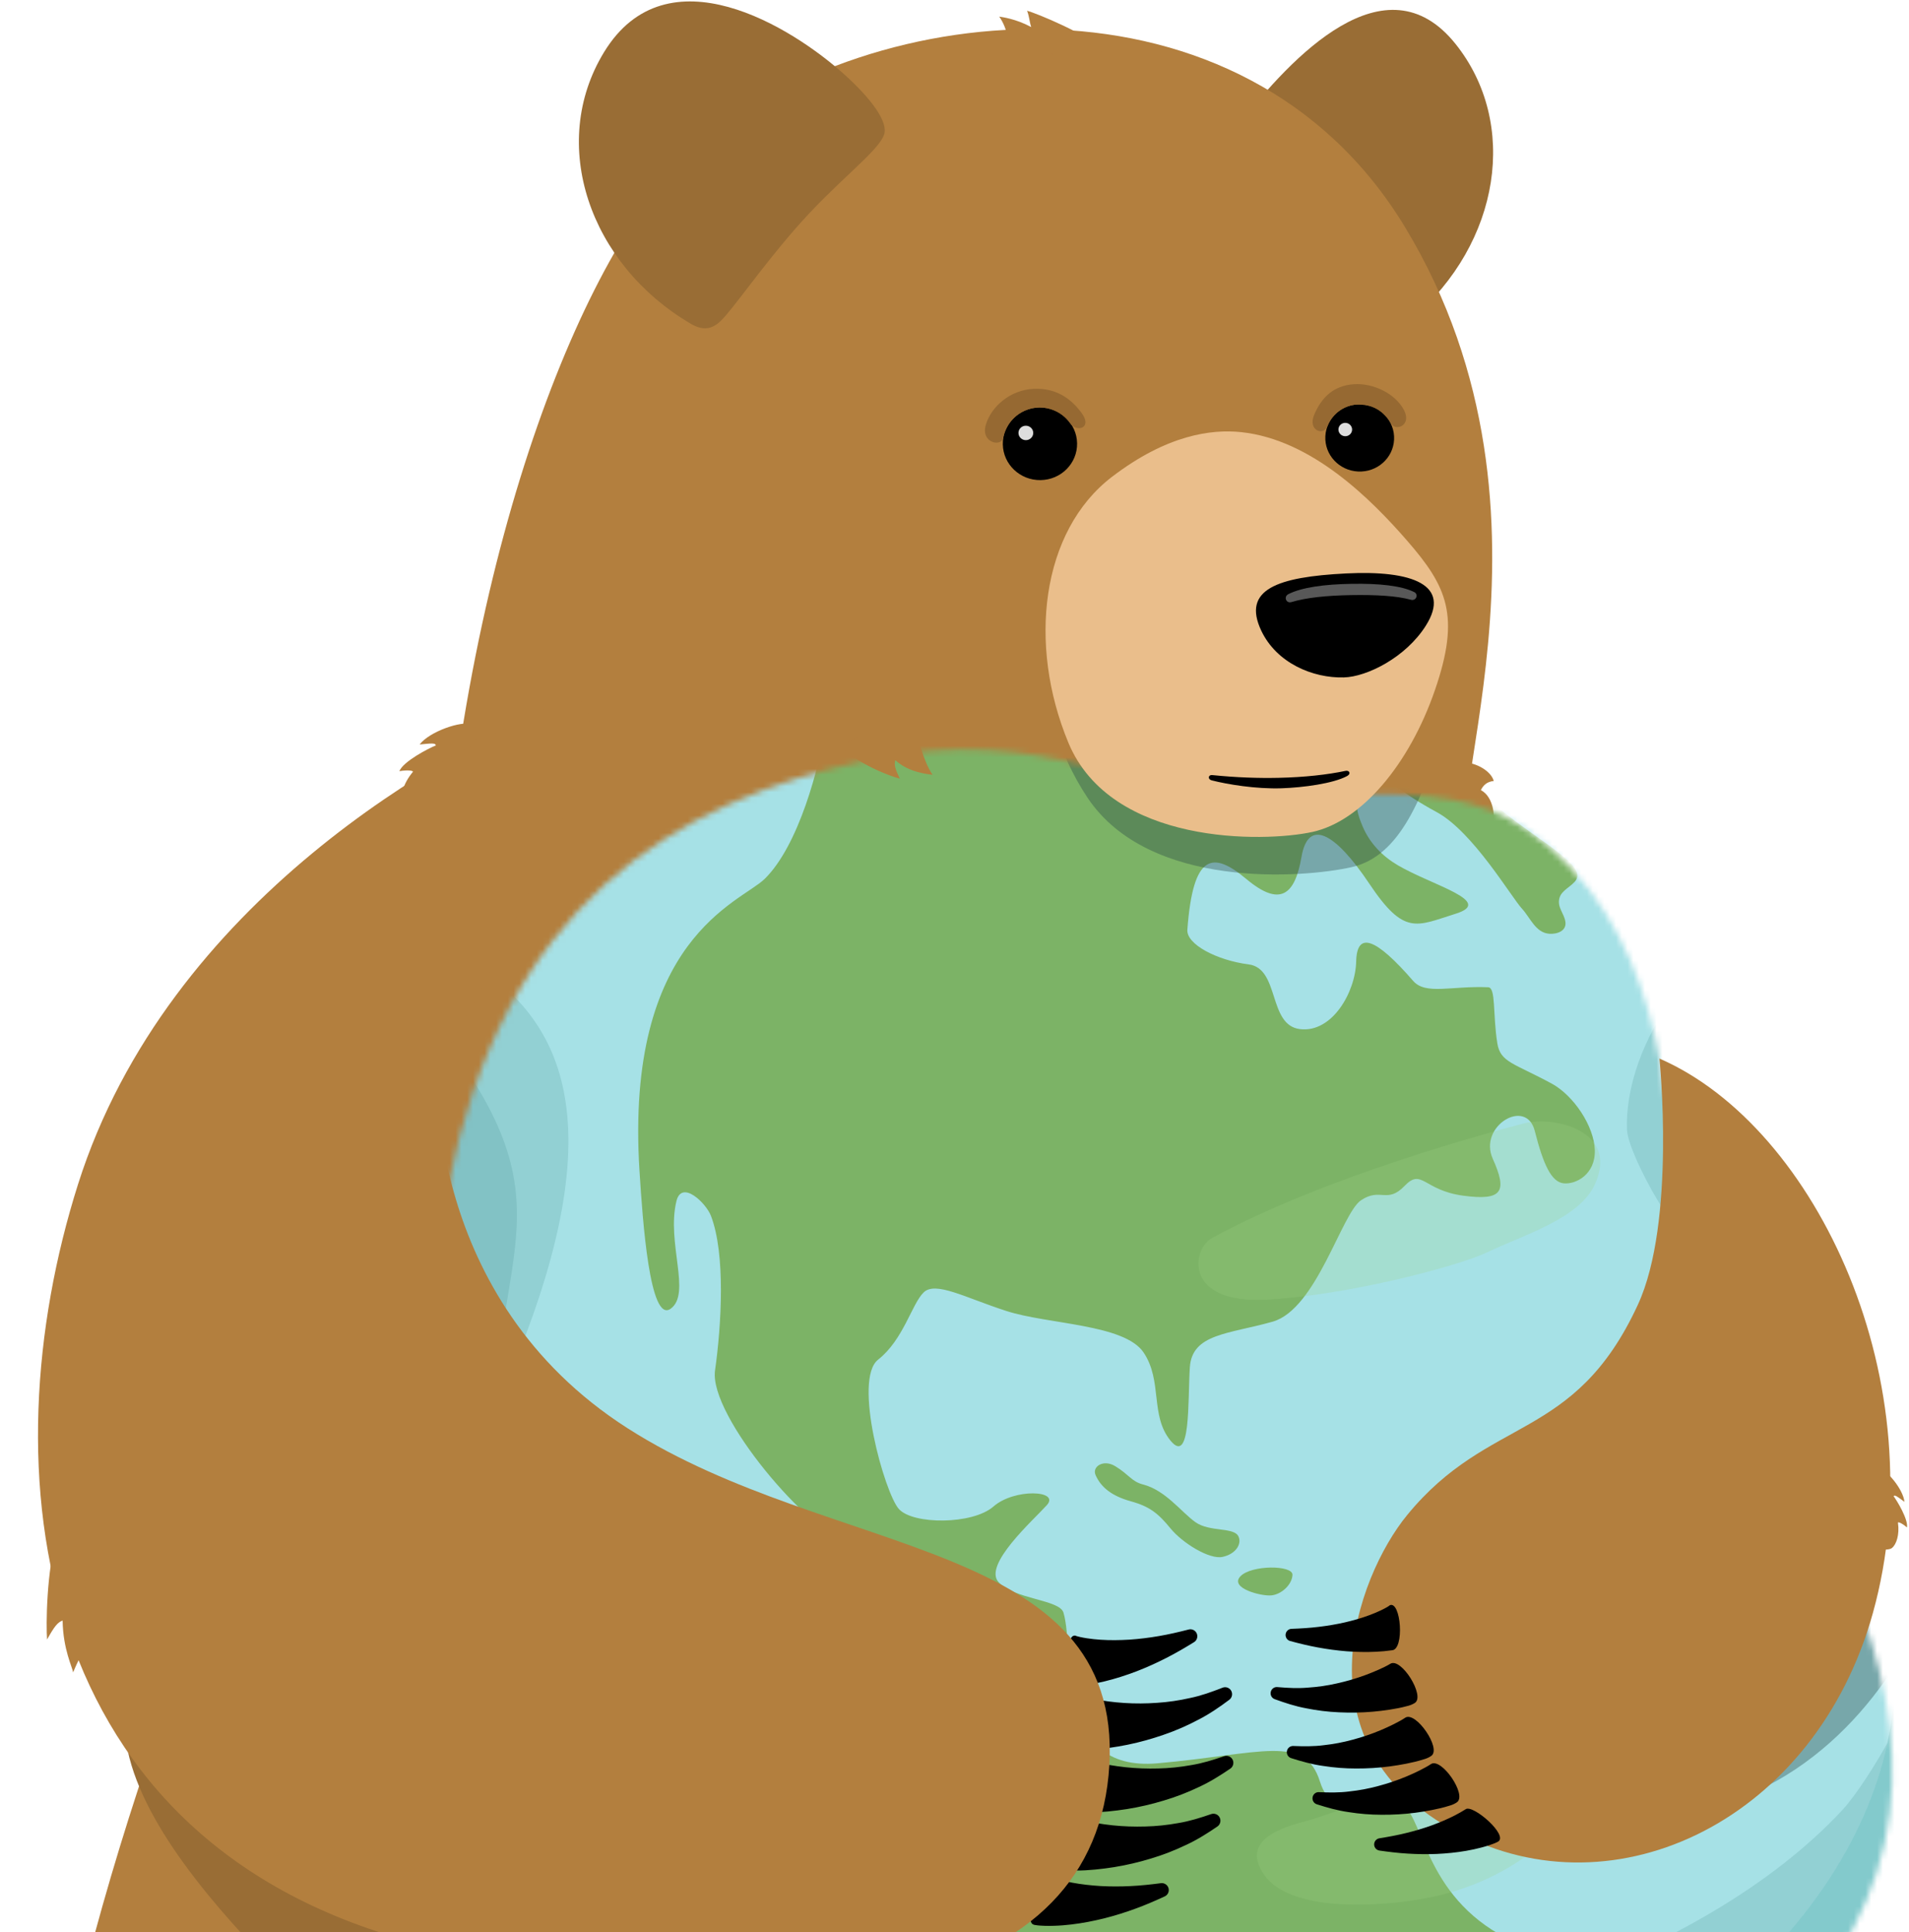 <svg width="329" height="333" viewBox="0 0 329 333" fill="none" xmlns="http://www.w3.org/2000/svg">
<path fill-rule="evenodd" clip-rule="evenodd" d="M250.823 7.54C238.787 -7.452 222.563 9.823 213.519 21.46C203.736 34.045 202.073 29.416 211.394 42.821C220.747 56.274 231.021 65.463 243.315 54.943C258.662 41.807 261.763 21.168 250.823 7.54Z" fill="#996D35"/>
<path fill-rule="evenodd" clip-rule="evenodd" d="M294.63 447.286C286.387 318.443 255.86 194.335 254.051 147.983C245.859 143.387 272.648 89.611 242.161 39.17C214.258 -6.996 150.456 -0.941 119.82 25.425C101.568 41.136 80.278 92.391 75.689 160.856C71.685 220.621 1.893 300.686 0.142 449.183C-1.215 564.46 300.388 574.586 294.63 447.286Z" fill="#B37F3E"/>
<path fill-rule="evenodd" clip-rule="evenodd" d="M190.373 8.78C187.741 6.019 178.377 2.17 177.009 1.86C177.413 2.896 177.42 3.801 177.722 4.662C175.018 3.217 172.707 2.947 172.208 2.863C173.708 4.95 173.959 7.938 173.959 7.938L181.274 9.353L190.373 8.78Z" fill="#B37F3E"/>
<path fill-rule="evenodd" clip-rule="evenodd" d="M21.443 295.426C20.227 321.493 67.448 355.49 72.514 364.927C77.58 374.36 107.795 396.374 171.465 405.545C223.163 412.99 266.996 387.601 284.687 373.535C302.378 359.47 252.056 380.441 211.495 382.498C170.934 384.555 96.334 353.516 89.521 342.161C82.708 330.805 84.619 328.518 82.872 328.143L21.443 295.426Z" fill="#996D35"/>
<path fill-rule="evenodd" clip-rule="evenodd" d="M104.097 8.995C94.435 24.841 101.597 45.561 119.066 55.804C121.166 57.033 122.698 56.737 124.161 55.355C126.232 53.396 130.749 46.71 136.874 39.64C144.101 31.298 151.176 26.333 152.341 23.262C153.189 21.022 150.034 16.922 145.594 12.899C136.532 4.691 114.932 -8.769 104.097 8.995Z" fill="#996D35"/>
<path fill-rule="evenodd" clip-rule="evenodd" d="M243.824 143.616C243.824 143.616 247.307 141.855 250.939 141.344C253.971 140.917 255.903 141.504 257.094 143.204C257.821 141.147 257.527 137.386 255.216 136.16C255.641 135.31 256.238 134.727 257.436 134.585C256.919 132.68 253.851 131.148 251.718 131.418C249.585 131.688 243.824 143.616 243.824 143.616Z" fill="#B37F3E"/>
<path fill-rule="evenodd" clip-rule="evenodd" d="M81.249 124.845C79.582 124.152 74 126.074 72.318 128.3C74.287 128.11 75.099 128 75.095 128.471C73.949 128.916 69.469 131.221 68.828 132.903C70.182 132.655 71.358 132.786 71.132 133.053C69.418 135.092 68.886 137.404 69.374 138.586C69.862 139.764 73.792 141.165 73.792 141.165L82.352 126.793C82.349 126.793 82.916 125.538 81.249 124.845Z" fill="#B37F3E"/>
<mask id="mask0" mask-type="alpha" maskUnits="userSpaceOnUse" x="73" y="129" width="254" height="264">
<path d="M77.203 204.563C70.211 240.457 70.575 326.928 94.344 361.086C126.509 407.306 258.524 402.411 308.143 348.11C357.762 293.81 289.095 239.148 287.824 201.28C287.45 190.074 286.281 159.039 262.895 142.785C247.82 132.308 223.225 139.159 209.301 138.021C198.339 137.127 179.462 124.816 150.394 130.798C115.532 137.977 86.53 156.679 77.203 204.563Z" fill="#A6E1E6"/>
</mask>
<g mask="url(#mask0)">
<rect x="42.581" y="103.232" width="341.374" height="320.639" fill="#A6E1E6"/>
<path fill-rule="evenodd" clip-rule="evenodd" d="M279.199 401.777C281.608 393.376 283.668 391.654 288.534 386.598C293.4 381.542 298.859 379.022 297.895 372.379C297.32 368.421 294.397 366.623 289.735 365.189C289.08 364.989 288.669 364.759 287.992 364.653C277.725 363.052 272.07 361.118 271.767 349.734C271.465 338.349 268.565 338.148 261.108 334.738C245.626 327.654 245.549 313.759 241.797 311.082C238.041 308.405 230.067 315.284 227.48 307.018C224.892 298.753 217.355 302.287 199.5 303.874C181.645 305.461 185.31 284.803 183.283 277.913C182.617 275.644 174.803 275.64 172.092 272.656C169.381 269.673 178.123 261.936 180.423 259.375C182.723 256.814 174.818 256.468 171.219 259.619C167.619 262.771 157.356 262.767 154.914 260.053C152.472 257.339 146.955 237.762 151.337 234.311C155.719 230.86 157.134 224.71 159.187 222.722C161.239 220.734 166.316 223.63 173.482 225.939C180.648 228.248 193.805 228.175 197.095 233.089C200.385 238.003 198.172 243.897 201.709 248.245C205.247 252.597 204.686 241.497 205.058 235.653C205.429 229.81 211.747 229.919 219.32 227.771C226.894 225.622 231.192 209.116 234.555 206.851C237.914 204.585 239.046 207.518 242.056 204.381C245.065 201.244 245.298 205.129 252.166 206.055C259.033 206.982 259.776 205.297 257.261 199.683C254.742 194.069 263.033 189.093 264.503 194.89C265.974 200.686 267.367 203.703 269.478 203.925C271.589 204.148 274.963 202.389 274.854 198.224C274.744 194.058 271.182 188.783 267.444 186.751C260.882 183.188 258.578 183.104 258.047 179.777C257.246 174.725 257.829 170.194 256.475 170.136C250.139 169.866 245.684 171.507 243.551 169.049C237.102 161.618 233.849 160.418 233.725 165.7C233.601 170.982 229.58 178.037 224.033 177.351C218.487 176.665 220.598 166.886 215.186 166.196C209.774 165.507 204.446 162.753 204.632 160.225C205.607 147.027 209.006 146.637 214.793 151.481C220.58 156.325 223.156 154.315 224.299 147.684C225.438 141.052 229.973 143.296 236 152.305C242.026 161.315 244.086 159.59 250.874 157.467C257.661 155.344 246.798 152.575 240.916 149.121C238.245 147.552 236.054 145.32 234.806 142.347C234.275 141.078 233.75 139.637 233.845 138.24C233.929 136.963 234.478 135.865 233.791 134.61C231.64 130.685 225.653 134.88 222.836 132.173C216.089 125.691 213.719 135.679 209.308 138.017C206.404 139.557 206.979 135.679 206.946 133.771C206.896 130.696 206.27 126.819 202.943 125.859C201.939 125.571 200.88 125.64 199.846 125.535C195.792 125.115 192.283 116.893 190.242 113.705C187.68 109.7 146.052 107.846 144.076 112.713C142.1 117.582 142.715 121.858 142.304 124.801C141.281 132.148 137.598 145.798 131.771 151.477C127.619 155.523 107.66 161.706 110.212 201.787C110.747 210.21 111.966 228.135 115.58 225.538C119.194 222.941 114.83 214.157 116.577 206.989C117.487 203.261 121.672 207.318 122.52 209.517C125.064 216.116 124.336 228.361 123.23 236.171C122.12 243.981 139.891 264.624 146.041 265.569C152.192 266.517 160.843 265.175 159.26 274.94C157.677 284.705 166.622 338.499 173.206 364.033C174.378 368.585 177.591 370.584 177.46 375.589C177.285 382.257 177.304 389.487 185.733 389.815C194.161 390.144 190.431 398.329 186.089 403.294" fill="#7CB366"/>
<path fill-rule="evenodd" clip-rule="evenodd" d="M235.999 131.608C238.408 133.778 241.367 136.584 247.609 139.958C253.85 143.336 260.434 154.574 262.323 156.624C263.72 158.142 264.652 160.757 267.01 160.918C268.43 161.013 269.966 160.4 269.791 158.922C269.616 157.427 268.313 156.391 268.757 154.76C269.136 153.371 270.868 152.791 271.618 151.652C273.63 148.581 262.108 143.507 255.244 136.474C248.38 129.441 244.02 129.904 238.82 129.237C235.006 128.748 235.326 131.006 235.999 131.608Z" fill="#7CB366"/>
<path fill-rule="evenodd" clip-rule="evenodd" d="M188.804 254.18C189.728 256.311 191.606 257.817 194.911 258.729C198.215 259.641 199.671 260.889 201.731 263.402C203.791 265.919 208.428 268.793 210.695 268.305C212.962 267.816 214.036 266.112 213.45 264.803C212.693 263.11 208.442 264.08 205.975 262.289C203.507 260.498 200.854 256.818 196.967 255.818C195.013 255.315 194.594 254.126 192.181 252.663C190.158 251.43 188.185 252.758 188.804 254.18Z" fill="#7CB366"/>
<path fill-rule="evenodd" clip-rule="evenodd" d="M213.774 271.653C215.663 269.661 222.844 269.698 222.749 271.412C222.651 273.131 220.842 274.747 219.139 274.936C217.432 275.126 211.827 273.703 213.774 271.653Z" fill="#7CB366"/>
<path opacity="0.6" fill-rule="evenodd" clip-rule="evenodd" d="M76.981 311.071C76.489 311.531 81.334 332.793 81.737 334.77C82.447 338.214 83.695 341.523 84.718 344.882C85.996 349.073 87.495 353.25 89.613 357.113C91.968 365.678 94.908 373.258 98.737 378.664C130.403 423.364 260.467 418.564 309.377 366.01C332.662 340.994 334.249 309.907 326.504 287.349C326.937 302.55 320.652 319.884 305.632 336.018C296.756 345.557 285.75 353.017 274.097 358.89C261.308 365.339 247.602 369.972 233.638 373.229C219.255 376.585 204.512 378.496 189.74 378.981C175.75 379.441 161.655 378.646 147.887 376.092C135.997 373.889 124.143 370.384 113.564 364.511C107.457 361.122 101.86 356.807 97.212 351.63C94.879 349.033 92.637 346.188 90.941 343.142C89.049 339.742 81.807 316.703 79.783 313.343C78.484 311.18 77.508 310.582 76.981 311.071Z" fill="#6CBABA"/>
<path opacity="0.22" fill-rule="evenodd" clip-rule="evenodd" d="M325.285 300.365C323.505 303.597 320.029 309.229 317.485 311.961C268.572 364.511 120.766 373.364 89.1 328.668C86.672 325.243 84.529 321.325 82.622 317.024C82.738 317.867 82.855 318.709 82.978 319.548C86.024 331.079 89.027 340.687 94.479 348.388C95.356 349.508 96.28 350.595 97.216 351.638C101.863 356.814 107.46 361.129 113.567 364.518C124.147 370.391 136 373.897 147.89 376.1C161.658 378.65 175.753 379.448 189.743 378.989C204.512 378.504 219.255 376.592 233.641 373.236C247.606 369.979 261.312 365.346 274.1 358.897C285.75 353.02 296.759 345.561 305.636 336.025C316.503 324.338 322.799 312.034 325.285 300.365Z" fill="#4C9191"/>
<path opacity="0.22" fill-rule="evenodd" clip-rule="evenodd" d="M77.814 315.547L83.116 320.344L112.57 320.139C95.239 310.046 86.974 296.921 83.619 283.968C83.648 274.688 84.085 265.817 83.531 258.175C83.495 257.653 83.462 257.139 83.429 256.628C83.415 256.355 83.4 256.085 83.386 255.815C83.375 255.603 83.364 255.392 83.353 255.184C83.338 254.822 83.324 254.461 83.309 254.107C83.306 254.016 83.302 253.929 83.298 253.838C83.284 253.425 83.273 253.013 83.266 252.608C85.249 242.654 88.441 235.518 88.983 234.18C107.384 188.776 93.838 174.017 80.86 165.529L77.257 164.547L69.778 179.653L72.249 181.517C66.859 180.178 64.879 263.971 77.814 315.547Z" fill="#4C9191"/>
<path opacity="0.22" fill-rule="evenodd" clip-rule="evenodd" d="M85.649 253.247C82.963 216.306 100.625 209.167 74.906 176.986C69.123 169.753 66.575 257.361 79.936 310.619C79.932 310.619 87.112 273.404 85.649 253.247Z" fill="#4C9191"/>
<path opacity="0.37" fill-rule="evenodd" clip-rule="evenodd" d="M312.678 273.225C316.623 263.238 336.727 265.514 330.962 278.821C325.026 292.526 310.087 311.016 287.006 312.756C285.004 312.909 308.729 283.217 312.678 273.225Z" fill="#264444"/>
<path opacity="0.22" fill-rule="evenodd" clip-rule="evenodd" d="M288.035 177.315C287.773 175.732 285.822 175.673 285.062 177.088C280.451 185.664 280.305 192.238 280.392 194.638C280.498 197.505 284.381 205.012 286.47 208.091C288.559 211.17 290.069 204.122 290.448 198.14C290.695 194.226 289.141 183.954 288.035 177.315Z" fill="#4C9191"/>
<path opacity="0.36" fill-rule="evenodd" clip-rule="evenodd" d="M46.843 331.404C40.943 335.982 66.961 350.627 80.747 350.186C156.086 347.76 164.082 330.003 164.082 330.003L46.843 331.404Z" fill="#264444"/>
<path opacity="0.23" fill-rule="evenodd" clip-rule="evenodd" d="M218.247 223.98C232.2 223.236 251.285 218.221 256.329 215.802C262.669 212.76 272.284 209.991 274.919 203.991C279.006 194.674 267.597 192.332 262.756 193.573C257.916 194.813 228.535 202.612 208.933 213.325C205.276 215.328 204.057 224.739 218.247 223.98Z" fill="#9ED385"/>
<path opacity="0.23" fill-rule="evenodd" clip-rule="evenodd" d="M225.784 313.639C236.189 310.487 264.517 298.946 269.267 295.736C274.016 292.526 276.258 298.008 273.649 306.194C270.672 315.525 260.773 323.426 248.399 326.549C240.847 328.453 222.999 330.164 217.977 323.247C212.955 316.331 223.243 314.409 225.784 313.639Z" fill="#9ED385"/>
<path opacity="0.37" fill-rule="evenodd" clip-rule="evenodd" d="M192.585 89.421C177.478 99.763 176.827 121.599 187.432 137.481C198.041 153.363 224.63 151.317 232.953 149.435C241.277 147.552 245.214 137.623 249.243 124.714C253.272 111.804 250.615 104.965 242.707 98.03C234.799 91.096 226.519 85.128 221.453 84.461C216.387 83.793 202.372 82.721 192.585 89.421Z" fill="#264444"/>
</g>
<path fill-rule="evenodd" clip-rule="evenodd" d="M144.728 128.471C147.646 131.623 153.557 133.833 155.078 134.187C154.277 132.538 154.077 131.856 154.295 130.992C156.632 133.206 160.169 133.425 160.722 133.523C159.063 131.141 157.942 126.147 157.942 126.147L150.361 125.637L144.728 128.471Z" fill="#B37F3E"/>
<path fill-rule="evenodd" clip-rule="evenodd" d="M240.258 75.764C240.101 78.96 237.321 81.418 234.049 81.258C230.777 81.097 228.255 78.376 228.412 75.181C228.568 71.985 231.349 69.526 234.62 69.687C237.889 69.847 240.414 72.569 240.258 75.764Z" fill="black"/>
<path fill-rule="evenodd" clip-rule="evenodd" d="M239.839 73.105C240.574 74.298 243.366 73.313 241.943 70.628C240.476 67.87 236.746 65.977 233.292 66.218C229.838 66.459 227.756 68.472 226.486 71.482C225.336 74.203 228.106 75.159 228.761 73.484C229.769 70.916 232.084 69.793 233.761 69.734C236.513 69.64 238.362 70.712 239.839 73.105Z" fill="#966932"/>
<path d="M233.024 74.079C233.054 73.444 232.551 72.903 231.9 72.872C231.25 72.841 230.698 73.332 230.668 73.968C230.638 74.603 231.141 75.144 231.791 75.175C232.442 75.206 232.993 74.715 233.024 74.079Z" fill="#DDDDDD"/>
<path fill-rule="evenodd" clip-rule="evenodd" d="M185.627 76.395C185.685 79.85 182.868 82.688 179.334 82.739C175.8 82.79 172.885 80.028 172.827 76.574C172.769 73.12 175.586 70.282 179.12 70.231C182.653 70.18 185.569 72.941 185.627 76.395Z" fill="black"/>
<path fill-rule="evenodd" clip-rule="evenodd" d="M172.831 75.564C172.482 77.026 168.955 76.29 169.909 73.167C170.888 69.957 174.185 67.203 178.104 67.013C181.835 66.831 184.466 68.52 186.42 71.19C188.317 73.78 185.562 74.561 184.433 72.963C182.73 70.548 179.961 69.961 178.177 70.289C176.394 70.614 173.712 71.865 172.831 75.564Z" fill="#966932"/>
<path d="M178.068 74.669C178.101 73.983 177.558 73.4 176.855 73.366C176.152 73.333 175.556 73.862 175.524 74.548C175.491 75.234 176.035 75.818 176.737 75.851C177.44 75.885 178.036 75.355 178.068 74.669Z" fill="#DDDDDD"/>
<path fill-rule="evenodd" clip-rule="evenodd" d="M191.647 82.17C179.415 91.515 177.089 111.056 184.128 127.997C191.472 145.677 217.785 145.214 226.202 143.368C234.62 141.519 242.878 131.758 247.296 118.936C251.714 106.114 249.414 101.109 242.47 93.135C236.349 86.106 226.097 75.764 213.916 74.473C208.773 73.929 201.123 74.929 191.647 82.17Z" fill="#EABE8B"/>
<path fill-rule="evenodd" clip-rule="evenodd" d="M245.735 107.814C242.256 113.333 235.552 116.641 231.603 116.743C226.25 116.886 220.016 114.27 217.373 108.696C214 101.569 220.147 99.424 231.971 98.825C243.366 98.249 250.186 100.755 245.735 107.814Z" fill="black"/>
<path opacity="0.4" fill-rule="evenodd" clip-rule="evenodd" d="M232.862 102.557C228.648 102.626 225.107 102.991 222.57 103.761C221.642 104.042 221.18 102.82 222.046 102.386C224.379 101.215 228.207 100.693 232.957 100.613C237.706 100.536 241.487 100.934 243.715 102.028C244.541 102.437 244.057 103.611 243.154 103.36C240.683 102.67 237.077 102.488 232.862 102.557Z" fill="#DDDDDD"/>
<path fill-rule="evenodd" clip-rule="evenodd" d="M232.167 133.735C232.906 133.33 232.531 132.713 231.902 132.845C228.794 133.501 224.834 133.95 220.35 134.045C216.933 134.118 213.188 134.005 208.89 133.57C208.253 133.505 208.049 134.285 208.868 134.493C211.503 135.165 216.423 135.996 220.874 135.847C224.572 135.723 229.798 135.03 232.167 133.735Z" fill="black"/>
<path d="M200.075 324.535L200.043 324.539C198.299 324.768 196.567 324.954 194.838 325.035C193.113 325.122 191.399 325.122 189.718 325.031C188.033 324.929 186.377 324.746 184.783 324.447C183.989 324.294 183.207 324.123 182.464 323.907C180.863 323.317 175.812 331.21 178.276 331.725C178.76 331.816 178.963 331.816 179.273 331.845C179.564 331.871 179.819 331.871 180.095 331.885C180.627 331.896 181.147 331.9 181.653 331.878C182.672 331.852 183.658 331.765 184.634 331.652C186.581 331.422 188.459 331.05 190.296 330.597C192.131 330.134 193.914 329.572 195.654 328.938C197.393 328.307 199.078 327.573 200.734 326.811C201.335 326.534 201.597 325.823 201.32 325.221C201.091 324.736 200.581 324.469 200.075 324.535ZM187.45 290.337C188.459 290.187 189.427 289.979 190.38 289.753C192.284 289.29 194.107 288.695 195.876 288.024C197.641 287.342 199.344 286.569 200.993 285.726C202.645 284.887 204.228 283.957 205.778 283.001C206.342 282.655 206.517 281.914 206.171 281.352C205.891 280.893 205.349 280.692 204.858 280.82L204.825 280.827C203.122 281.265 201.422 281.663 199.719 281.951C198.016 282.246 196.316 282.454 194.635 282.567C192.95 282.669 191.283 282.688 189.667 282.582C188.859 282.523 188.062 282.45 187.301 282.326C186.915 282.272 186.548 282.195 186.191 282.122C186.024 282.078 185.835 282.046 185.685 281.995C185.551 281.954 185.314 281.896 185.369 281.87C182.967 281.509 185.012 291.048 187.45 290.337ZM208.741 312.629L208.664 312.654C206.812 313.289 204.974 313.865 203.071 314.175C201.185 314.522 199.282 314.722 197.382 314.766C195.486 314.821 193.594 314.759 191.727 314.562C190.795 314.46 189.871 314.336 188.961 314.179C188.087 314.026 187.083 313.821 186.439 313.613C184.091 312.855 181.347 321.372 183.695 322.131C184.117 322.266 184.546 322.339 184.968 322.346L185.26 322.35C186.61 322.375 187.611 322.288 188.746 322.189C189.845 322.087 190.93 321.938 192.007 321.77C194.158 321.423 196.269 320.924 198.329 320.296C200.392 319.683 202.401 318.903 204.326 317.98C206.266 317.097 208.075 315.948 209.803 314.77C210.353 314.394 210.499 313.643 210.124 313.092C209.818 312.632 209.243 312.457 208.741 312.629ZM210.972 302.652L210.895 302.677C209.039 303.308 207.201 303.881 205.298 304.188C203.409 304.53 201.509 304.727 199.61 304.768C197.713 304.819 195.821 304.753 193.958 304.552C193.026 304.447 192.102 304.323 191.195 304.162C190.322 304.005 189.317 303.801 188.673 303.593C186.33 302.827 183.567 311.341 185.911 312.107C186.333 312.246 186.759 312.315 187.181 312.326L187.472 312.329C188.822 312.355 189.823 312.271 190.959 312.176C192.058 312.074 193.146 311.928 194.22 311.764C196.371 311.421 198.481 310.925 200.545 310.301C202.608 309.692 204.621 308.915 206.546 307.996C208.486 307.117 210.298 305.971 212.031 304.797C212.58 304.425 212.726 303.673 212.355 303.119C212.045 302.659 211.47 302.48 210.972 302.652ZM212.104 291.249C211.772 290.804 211.194 290.651 210.699 290.844L210.626 290.873C208.799 291.585 206.99 292.237 205.098 292.624C203.227 293.051 201.338 293.328 199.439 293.452C197.546 293.587 195.654 293.602 193.779 293.481C192.844 293.416 191.916 293.335 191.002 293.211C190.125 293.095 189.11 292.934 188.459 292.752C186.082 292.092 183.695 300.715 186.067 301.375C186.493 301.496 186.926 301.547 187.349 301.539L187.64 301.532C188.99 301.499 189.987 301.372 191.119 301.226C192.214 301.076 193.292 300.883 194.358 300.671C196.491 300.233 198.58 299.646 200.614 298.935C202.648 298.238 204.625 297.374 206.51 296.37C208.41 295.407 210.171 294.185 211.852 292.934C212.387 292.544 212.497 291.785 212.104 291.249Z" fill="black"/>
<path d="M75.405 184.129C75.405 184.129 72.923 223.627 108.178 246.148C143.432 268.669 193.412 265.149 191.188 304.162C188.965 343.175 140.346 352.229 72.69 335.095C5.034 317.962 -2.103 253.152 13.441 204.111C28.985 155.07 77.691 128.766 96.546 121.248C115.402 113.73 75.405 184.129 75.405 184.129Z" fill="#B37F3E"/>
<path d="M242.492 261.118C233.802 271.741 222.96 300.89 251.201 315.795C278.548 330.225 312.885 313.471 322.766 278.015C333.721 238.703 313.246 194.258 285.99 182.425C285.99 182.425 288.876 210.564 282.267 224.863C271.273 248.643 256.712 243.737 242.492 261.118Z" fill="#B37F3E"/>
<path d="M236.833 317.706C236.75 318.29 237.154 318.83 237.736 318.914C239.341 319.143 240.964 319.34 242.609 319.439C244.254 319.541 245.917 319.567 247.602 319.497C249.284 319.417 250.983 319.257 252.701 318.957C253.56 318.804 254.422 318.629 255.3 318.392C255.736 318.283 256.18 318.144 256.632 318.002C256.861 317.921 257.079 317.856 257.323 317.757C257.578 317.655 257.753 317.604 258.142 317.403C260.114 316.338 253.807 310.885 252.592 311.793C252.013 312.165 251.387 312.508 250.75 312.844C249.466 313.504 248.097 314.08 246.689 314.595C245.273 315.102 243.81 315.532 242.318 315.897C240.822 316.265 239.297 316.546 237.75 316.794L237.721 316.798C237.274 316.875 236.902 317.232 236.833 317.706ZM239.486 276.647C239.537 276.654 239.352 276.767 239.246 276.837C239.133 276.917 238.981 276.994 238.846 277.074C238.562 277.227 238.267 277.387 237.951 277.53C237.332 277.829 236.67 278.095 235.996 278.35C234.642 278.854 233.216 279.259 231.753 279.598C230.286 279.93 228.783 280.182 227.254 280.364C225.726 280.55 224.179 280.645 222.611 280.703H222.582C222.127 280.722 221.719 281.032 221.595 281.491C221.442 282.06 221.777 282.648 222.345 282.801C223.91 283.224 225.497 283.614 227.12 283.91C228.739 284.209 230.392 284.435 232.069 284.57C233.747 284.694 235.454 284.741 237.197 284.65C238.071 284.603 238.948 284.533 239.847 284.402C242.114 284.395 241.448 275.731 239.486 276.647ZM226.246 309.59C226.068 310.155 226.377 310.761 226.941 310.94C228.714 311.505 230.552 312.027 232.43 312.289C234.304 312.588 236.218 312.745 238.133 312.745C240.051 312.756 241.979 312.647 243.901 312.399C244.862 312.271 245.826 312.122 246.791 311.928C247.784 311.724 248.661 311.542 249.808 311.18L250.055 311.104C250.412 310.987 250.761 310.819 251.085 310.597C252.898 309.353 248.399 302.78 246.591 304.023C246.092 304.366 245.284 304.793 244.578 305.147C243.843 305.515 243.086 305.851 242.314 306.176C240.771 306.818 239.173 307.354 237.539 307.788C235.905 308.233 234.231 308.547 232.535 308.729C230.832 308.948 229.118 308.926 227.375 308.853L227.305 308.849C226.84 308.82 226.396 309.116 226.246 309.59ZM221.821 301.638C221.643 302.203 221.956 302.809 222.52 302.987C224.296 303.549 226.13 304.067 228.011 304.326C229.889 304.622 231.8 304.775 233.718 304.771C235.636 304.779 237.565 304.665 239.486 304.414C240.447 304.282 241.412 304.133 242.376 303.94C243.37 303.732 244.247 303.549 245.393 303.184L245.641 303.108C245.997 302.991 246.347 302.823 246.671 302.597C248.479 301.35 243.97 294.784 242.161 296.031C241.666 296.374 240.858 296.805 240.152 297.158C239.417 297.527 238.66 297.866 237.892 298.191C236.353 298.836 234.752 299.373 233.121 299.81C231.487 300.259 229.817 300.573 228.117 300.759C226.414 300.981 224.7 300.963 222.956 300.894L222.887 300.89C222.414 300.872 221.97 301.167 221.821 301.638ZM219.681 292.821C221.431 293.46 223.244 294.058 225.107 294.397C226.971 294.773 228.874 295.01 230.788 295.09C232.703 295.181 234.635 295.152 236.568 294.984C237.532 294.897 238.504 294.787 239.476 294.634C240.476 294.47 241.361 294.328 242.522 294.01L242.773 293.945C243.137 293.843 243.49 293.689 243.825 293.481C245.684 292.314 241.466 285.558 239.607 286.726C239.097 287.047 238.271 287.441 237.55 287.762C236.801 288.097 236.029 288.404 235.247 288.696C233.678 289.272 232.058 289.739 230.41 290.107C228.758 290.487 227.076 290.727 225.369 290.837C223.659 290.986 221.948 290.892 220.209 290.746L220.139 290.738C219.67 290.698 219.211 290.975 219.044 291.442C218.837 292 219.124 292.621 219.681 292.821Z" fill="black"/>
<path fill-rule="evenodd" clip-rule="evenodd" d="M9.897 264.423C7.975 270.584 7.928 280.211 8.113 282.538C9.362 280.309 9.922 279.572 10.792 279.277C10.861 284.231 12.502 287.379 12.597 288.203C14.235 284.296 15.632 282.483 15.632 282.483L14.395 270.216L9.897 264.423Z" fill="#B37F3E"/>
<path fill-rule="evenodd" clip-rule="evenodd" d="M328.648 263.23C328.899 261.863 326.915 258.594 326.351 257.854C326.537 257.54 327.017 257.927 328.215 258.817C328.011 256.686 325.165 253.243 323.811 253.057C322.457 252.867 322.33 253.921 322.33 253.921L322.166 266.783C322.166 266.783 325.26 267.382 326.042 266.787C326.825 266.192 327.396 264.452 327.097 262.435C327.061 262.173 327.869 262.541 328.648 263.23Z" fill="#B37F3E"/>
</svg>

